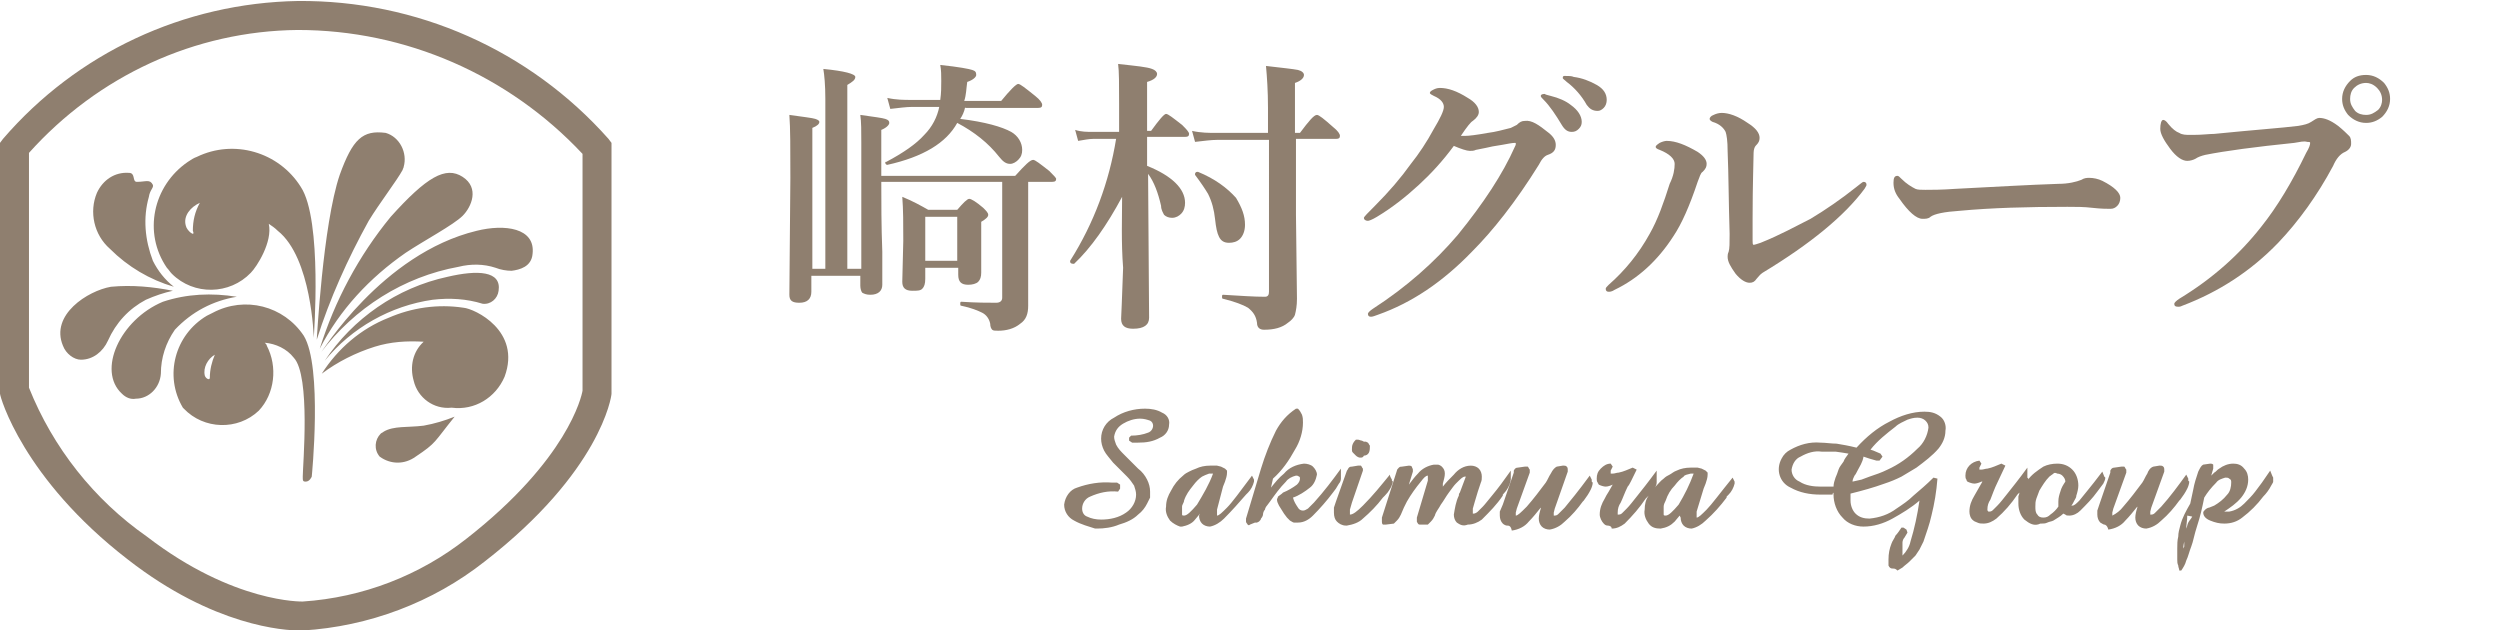<?xml version="1.0" encoding="utf-8"?>
<!-- Generator: Adobe Illustrator 27.2.0, SVG Export Plug-In . SVG Version: 6.00 Build 0)  -->
<svg version="1.1" id="レイヤー_1" xmlns="http://www.w3.org/2000/svg" xmlns:xlink="http://www.w3.org/1999/xlink" x="0px"
	 y="0px" viewBox="0 0 250.2 63.1" style="enable-background:new 0 0 250.2 63.1;" xml:space="preserve">
<style type="text/css">
	.st0{enable-background:new    ;}
	.st1{fill:#8F7F6F;}
</style>
<g id="グループ_11" transform="translate(435 294)">
	<g class="st0">
		<path class="st1" d="M-334.6-275.8h-12.2c0,2,0,4.4,0.1,7c0,1.8,0,2.9,0,3.3c0,0.6-0.4,1-1.2,1c-0.4,0-0.6-0.1-0.8-0.2
			c-0.1-0.1-0.2-0.4-0.2-0.7v-1h-4.9v1.6c0,0.7-0.4,1.1-1.2,1.1c-0.7,0-1-0.2-1-0.8l0.1-11.7c0-2.9,0-5-0.1-6.3
			c1.4,0.2,2.3,0.3,2.6,0.4c0.3,0.1,0.4,0.2,0.4,0.3c0,0.2-0.2,0.4-0.7,0.6v14.1h1.3v-17c0-1.4-0.1-2.4-0.2-3
			c2.1,0.2,3.2,0.5,3.2,0.8c0,0.3-0.3,0.5-0.8,0.8v18.4h1.4v-12.6c0-1.2,0-2.1-0.1-2.8c1.4,0.2,2.2,0.3,2.5,0.4
			c0.3,0.1,0.4,0.2,0.4,0.4c0,0.2-0.3,0.5-0.8,0.7v4.6h13.4c1-1.1,1.5-1.6,1.8-1.6c0.2,0,0.7,0.4,1.6,1.1c0.4,0.4,0.7,0.7,0.7,0.8
			c0,0.2-0.1,0.3-0.4,0.3h-2.4v7.7l0,4.7c0,0.8-0.2,1.4-0.8,1.8c-0.6,0.5-1.4,0.7-2.2,0.7c-0.3,0-0.5,0-0.6-0.1
			c-0.1-0.1-0.2-0.3-0.2-0.6c-0.1-0.5-0.4-0.9-0.8-1.1c-0.4-0.2-1.1-0.5-2.1-0.7c-0.1,0-0.1-0.1-0.1-0.2c0-0.1,0-0.2,0.1-0.2
			c1.5,0.1,2.7,0.1,3.5,0.1c0.4,0,0.6-0.2,0.6-0.5V-275.8z M-338.4-283.3c-0.1,0.5-0.3,0.9-0.5,1.2c2.5,0.3,4.2,0.8,5.1,1.3
			c0.7,0.4,1.1,1.1,1.1,1.8c0,0.4-0.1,0.7-0.4,1c-0.2,0.2-0.5,0.4-0.8,0.4c-0.4,0-0.7-0.2-1.1-0.7c-1.1-1.4-2.5-2.5-4.2-3.4
			c-1.1,2-3.4,3.4-7,4.2c-0.1,0-0.2-0.1-0.2-0.2c0-0.1,0-0.1,0.1-0.1c1.7-0.9,3-1.8,3.8-2.7c0.8-0.8,1.3-1.8,1.5-2.8h-2.7
			c-0.6,0-1.3,0.1-2.2,0.2l-0.3-1.1c0.9,0.2,1.7,0.2,2.4,0.2h2.9c0.1-0.7,0.1-1.3,0.1-1.9c0-0.5,0-1.1-0.1-1.6
			c1.9,0.2,2.9,0.4,3.2,0.5c0.3,0.1,0.4,0.2,0.4,0.5c0,0.2-0.3,0.5-0.9,0.7c-0.1,0.7-0.1,1.3-0.3,1.9h3.7c0.9-1.1,1.5-1.7,1.7-1.7
			c0.2,0,0.7,0.4,1.7,1.2c0.5,0.4,0.7,0.7,0.7,0.9c0,0.2-0.1,0.3-0.4,0.3H-338.4z M-339.2-267.2h-3.2v1.1c0,0.5-0.1,0.8-0.3,1
			c-0.2,0.2-0.5,0.2-1,0.2c-0.7,0-1-0.3-1-0.9l0.1-4.1c0-1.7,0-3.1-0.1-4.4c1,0.4,1.9,0.9,2.6,1.3h2.9c0.6-0.7,1-1.1,1.2-1.1
			c0.2,0,0.7,0.3,1.4,0.9c0.3,0.3,0.5,0.5,0.5,0.7c0,0.2-0.2,0.4-0.7,0.7v0.8l0,4.3c0,0.4-0.1,0.7-0.3,0.9s-0.6,0.3-1,0.3
			c-0.7,0-1-0.3-1-1V-267.2z M-339.2-267.9v-4.4h-3.2v4.4H-339.2z"/>
		<path class="st1" d="M-322.7-274.3c-1.5,2.8-3.1,5.1-4.8,6.7c0,0,0,0-0.1,0c-0.2,0-0.3-0.1-0.3-0.2c0,0,0,0,0-0.1
			c2.4-3.8,3.9-7.9,4.6-12.2h-2.3c-0.4,0-0.9,0.1-1.5,0.2l-0.3-1.1c0.6,0.2,1.2,0.2,1.8,0.2h2.6v-2.8c0-1.9,0-3.3-0.1-4
			c1.8,0.2,2.9,0.3,3.4,0.5c0.3,0.1,0.5,0.3,0.5,0.5c0,0.3-0.3,0.6-1,0.8v4.9h0.4c0.8-1.1,1.3-1.7,1.5-1.7c0.2,0,0.7,0.4,1.6,1.1
			c0.4,0.4,0.7,0.7,0.7,0.9c0,0.2-0.1,0.3-0.4,0.3h-3.8v2.9c2.5,1,3.8,2.3,3.8,3.7c0,0.4-0.1,0.8-0.4,1.1c-0.2,0.2-0.5,0.4-0.9,0.4
			c-0.3,0-0.6-0.1-0.8-0.3c-0.1-0.2-0.3-0.5-0.3-0.9c-0.3-1.3-0.7-2.4-1.3-3.2l0.1,14.4c0,0.7-0.5,1.1-1.6,1.1c-0.8,0-1.2-0.3-1.2-1
			c0-0.2,0.1-1.9,0.2-5.1C-322.8-269.8-322.7-272.2-322.7-274.3z M-305.3-280v7.5l0.1,8.4c0,0.7-0.1,1.2-0.2,1.6
			c-0.1,0.3-0.4,0.6-0.7,0.8c-0.6,0.5-1.4,0.7-2.4,0.7c-0.4,0-0.7-0.2-0.7-0.7c-0.1-0.7-0.4-1.1-0.9-1.5c-0.5-0.3-1.3-0.6-2.5-0.9
			c-0.1,0-0.1-0.1-0.1-0.2c0-0.1,0-0.2,0.1-0.2c1.7,0.1,3.1,0.2,4.2,0.2c0.3,0,0.4-0.2,0.4-0.5V-280h-5.2c-0.6,0-1.3,0.1-2.2,0.2
			l-0.3-1.1c0.9,0.2,1.7,0.2,2.4,0.2h5.2v-2.5c0-1.7-0.1-3.1-0.2-4.2c1.7,0.2,2.7,0.3,3.2,0.4c0.4,0.1,0.6,0.3,0.6,0.5
			c0,0.3-0.3,0.6-0.9,0.8v5h0.5c0.9-1.2,1.4-1.8,1.7-1.8c0.2,0,0.7,0.4,1.6,1.2c0.5,0.4,0.7,0.7,0.7,0.9s-0.1,0.3-0.4,0.3H-305.3z
			 M-310.4-271.5c0,0.6-0.2,1.1-0.5,1.4c-0.3,0.3-0.7,0.4-1.1,0.4c-0.5,0-0.8-0.2-1-0.6c-0.2-0.4-0.3-0.9-0.4-1.8
			c-0.1-0.9-0.3-1.7-0.7-2.5c-0.3-0.5-0.7-1.1-1.3-1.9c0,0,0,0,0-0.1c0-0.1,0.1-0.2,0.2-0.2c0,0,0.1,0,0.1,0
			c1.7,0.7,2.9,1.6,3.8,2.6C-310.7-273.2-310.4-272.4-310.4-271.5z"/>
		<path class="st1" d="M-280-280.7c0.5,0.4,0.7,0.8,0.7,1.2c0,0.5-0.2,0.8-0.8,1c-0.3,0.1-0.6,0.4-0.9,1c-2.3,3.7-4.6,6.6-6.7,8.7
			c-2.9,3-6,5.1-9.4,6.3c-0.3,0.1-0.5,0.2-0.7,0.2c-0.2,0-0.3-0.1-0.3-0.3c0-0.1,0.2-0.3,0.5-0.5c3.4-2.2,6.2-4.7,8.5-7.4
			c2.6-3.2,4.5-6.1,5.7-8.8c0.1-0.2,0.1-0.2,0.1-0.3c0-0.1,0-0.1-0.1-0.1c-0.3,0-0.7,0.1-1.3,0.2c-0.7,0.1-1.2,0.2-1.6,0.3
			c-0.1,0-0.4,0.1-1,0.2c-0.2,0.1-0.4,0.1-0.6,0.1c-0.3,0-0.9-0.2-1.6-0.5c-1.1,1.5-2.3,2.8-3.5,3.9c-1.3,1.2-2.7,2.3-4.2,3.2
			c-0.5,0.3-0.8,0.4-0.9,0.4c-0.2,0-0.4-0.1-0.4-0.3c0-0.1,0.4-0.5,1.1-1.2c1.4-1.4,2.6-2.8,3.6-4.2c0.8-1,1.6-2.2,2.3-3.5
			c0.6-1,1-1.8,1-2.2c0-0.4-0.3-0.8-1-1.1c-0.2-0.1-0.4-0.2-0.4-0.3s0.1-0.2,0.3-0.3s0.4-0.2,0.7-0.2c0.8,0,1.7,0.3,2.8,1
			c0.7,0.4,1.1,0.9,1.1,1.4c0,0.3-0.2,0.6-0.6,0.9c-0.2,0.1-0.6,0.6-1.2,1.5c0.1,0,0.2,0,0.4,0c0.4,0,1.2-0.1,2.3-0.3
			c0.8-0.1,1.5-0.3,2.3-0.5c0.2-0.1,0.4-0.2,0.6-0.3c0.3-0.3,0.5-0.4,0.8-0.4C-281.7-282-281-281.5-280-280.7z M-279.8-284.4
			c0.8,0.2,1.5,0.5,2,0.9c0.7,0.5,1.1,1.1,1.1,1.7c0,0.3-0.1,0.5-0.3,0.7c-0.2,0.2-0.4,0.3-0.7,0.3c-0.4,0-0.7-0.2-1-0.7
			c-0.6-1-1.2-1.9-1.8-2.5c-0.2-0.2-0.3-0.3-0.3-0.4c0-0.1,0.1-0.2,0.4-0.2C-280.3-284.5-280.1-284.5-279.8-284.4z M-277.5-286.3
			c0.8,0.1,1.6,0.4,2.3,0.8c0.7,0.4,1,0.9,1,1.5c0,0.3-0.1,0.6-0.3,0.8c-0.2,0.2-0.4,0.3-0.6,0.3c-0.5,0-0.8-0.2-1.1-0.6
			c-0.5-0.9-1.2-1.7-2-2.3c-0.2-0.2-0.4-0.3-0.4-0.4c0-0.2,0.1-0.2,0.2-0.2C-278-286.4-277.7-286.4-277.5-286.3z"/>
		<path class="st1" d="M-267.4-277.6c0-0.5-0.5-1-1.5-1.4c-0.3-0.1-0.4-0.2-0.4-0.3c0-0.1,0.1-0.2,0.4-0.4c0.2-0.1,0.5-0.2,0.7-0.2
			c0.9,0,1.9,0.4,3.1,1.1c0.6,0.4,0.9,0.8,0.9,1.2c0,0.3-0.1,0.5-0.4,0.8c-0.2,0.1-0.3,0.5-0.5,1c-0.8,2.4-1.6,4.2-2.4,5.4
			c-1.6,2.5-3.6,4.3-5.9,5.4c-0.3,0.2-0.5,0.2-0.6,0.2c-0.2,0-0.3-0.1-0.3-0.3c0-0.1,0.1-0.2,0.3-0.4c1.6-1.4,3-3.1,4.1-5.1
			c0.8-1.4,1.4-3.1,2-5C-267.5-276.4-267.4-277.1-267.4-277.6z M-262.1-278.9c0-1-0.1-1.6-0.2-1.9c-0.2-0.4-0.6-0.8-1.3-1
			c-0.2-0.1-0.3-0.2-0.3-0.3c0-0.1,0.1-0.3,0.4-0.4c0.2-0.1,0.5-0.2,0.8-0.2c0.7,0,1.6,0.3,2.6,1c0.8,0.5,1.2,1,1.2,1.5
			c0,0.3-0.1,0.5-0.4,0.8c-0.1,0.1-0.2,0.4-0.2,0.7c0,0.8-0.1,3-0.1,6.6v2.2c0,0.2,0,0.4,0.1,0.4c0.1,0,0.4-0.1,0.7-0.2
			c2-0.8,3.6-1.7,5-2.4c1.5-0.9,3.1-2,4.6-3.2c0.4-0.3,0.6-0.5,0.7-0.5c0.2,0,0.3,0.1,0.3,0.3c0,0.1-0.1,0.2-0.2,0.4
			c-2,2.7-5.4,5.5-10.2,8.4c-0.3,0.2-0.4,0.4-0.6,0.6c-0.2,0.3-0.4,0.4-0.7,0.4c-0.4,0-0.9-0.3-1.4-0.9c-0.5-0.7-0.8-1.2-0.8-1.7
			c0-0.1,0-0.3,0.1-0.5c0.1-0.3,0.1-0.9,0.1-1.8C-262-273.8-262-276.5-262.1-278.9z"/>
		<path class="st1" d="M-222.8-274.2c0,0.3-0.1,0.6-0.3,0.8c-0.2,0.2-0.4,0.3-0.7,0.3c-0.3,0-0.9,0-1.8-0.1
			c-0.8-0.1-1.6-0.1-2.5-0.1c-4,0-7.6,0.1-10.8,0.4c-1.5,0.1-2.5,0.3-2.9,0.6c-0.2,0.2-0.5,0.2-0.8,0.2c-0.6,0-1.4-0.7-2.3-2
			c-0.4-0.5-0.6-1-0.6-1.6c0-0.5,0.1-0.7,0.4-0.7c0.1,0,0.2,0.1,0.4,0.3c0.5,0.5,1,0.8,1.4,1c0.2,0.1,0.6,0.1,1,0.1
			c0.6,0,1.6,0,3-0.1c3.9-0.2,7.3-0.4,10.3-0.5c1,0,1.8-0.2,2.3-0.4c0.3-0.2,0.6-0.2,0.8-0.2c0.4,0,0.9,0.1,1.3,0.3
			C-223.4-275.3-222.8-274.7-222.8-274.2z"/>
		<path class="st1" d="M-205.4-279.7c-3.9,0.4-6.9,0.8-8.9,1.2c-0.4,0.1-0.7,0.2-1,0.4c-0.2,0.1-0.5,0.2-0.8,0.2
			c-0.5,0-1.1-0.4-1.7-1.2c-0.6-0.8-1-1.5-1-2s0.1-0.9,0.3-0.9c0.1,0,0.3,0.1,0.5,0.4c0.4,0.5,0.8,0.8,1.1,0.9
			c0.3,0.2,0.7,0.2,1.1,0.2c0.1,0,0.2,0,0.3,0c0.9,0,1.6-0.1,2.1-0.1c4-0.4,6.8-0.6,8.4-0.8c0.6-0.1,1-0.2,1.3-0.4
			c0.3-0.2,0.6-0.4,0.8-0.4c0.5,0,1.1,0.2,1.9,0.8c0.5,0.4,0.9,0.8,1.1,1c0.2,0.2,0.2,0.5,0.2,0.8c0,0.3-0.2,0.6-0.6,0.8
			c-0.5,0.2-0.9,0.7-1.2,1.4c-1.6,3-3.5,5.6-5.5,7.7c-2.7,2.8-5.9,4.9-9.6,6.3c-0.2,0.1-0.3,0.1-0.4,0.1c-0.3,0-0.4-0.1-0.4-0.3
			c0-0.1,0.2-0.3,0.5-0.5c3.3-2,6-4.4,8.2-7.2c1.6-2,3.1-4.5,4.5-7.4c0.3-0.5,0.4-0.8,0.4-1c0-0.1-0.1-0.1-0.3-0.1
			C-204.4-279.9-204.8-279.8-205.4-279.7z M-198.2-286.5c0.7,0,1.3,0.3,1.8,0.8c0.4,0.5,0.6,1,0.6,1.6c0,0.7-0.3,1.3-0.8,1.8
			c-0.5,0.4-1,0.6-1.6,0.6c-0.7,0-1.3-0.3-1.8-0.8c-0.4-0.5-0.6-1-0.6-1.6c0-0.7,0.3-1.3,0.8-1.8
			C-199.4-286.3-198.9-286.5-198.2-286.5z M-198.2-285.7c-0.5,0-0.9,0.2-1.2,0.5c-0.3,0.3-0.4,0.7-0.4,1.1c0,0.5,0.2,0.8,0.5,1.2
			c0.3,0.3,0.7,0.4,1.1,0.4c0.5,0,0.8-0.2,1.2-0.5c0.3-0.3,0.4-0.7,0.4-1c0-0.5-0.2-0.9-0.5-1.2
			C-197.5-285.6-197.9-285.7-198.2-285.7z"/>
	</g>
	<path id="合体_4" class="st1" d="M-422.2-238c-10.5-8.1-12.8-16.3-12.8-16.6v-25.1l0.3-0.4c7.4-8.6,18.1-13.6,29.5-13.8
		c11.9-0.1,23.2,4.9,31.1,13.8l0.3,0.4v25.1c0,0.3-1.1,7.8-12.7,16.8c-5.2,4.1-11.6,6.5-18.2,6.9c0,0-0.1,0-0.3,0
		C-406.5-230.9-413.6-231.3-422.2-238z M-432.1-278.7v23.5c2.4,6,6.5,11.2,11.8,14.9c8.7,6.7,15.6,6.5,15.6,6.5
		c6-0.4,11.7-2.6,16.4-6.3c10.1-7.9,11.5-14.2,11.6-14.8v-23.7c-7.4-7.9-17.7-12.4-28.5-12.4C-415.5-290.9-425.2-286.4-432.1-278.7z
		 M-404.4-245.8c-0.3,0-0.3-0.1-0.3-0.5c0-1.1,0.8-10.1-0.9-11.9c-0.7-0.9-1.8-1.4-2.9-1.5c0.1,0.1,0.2,0.2,0.2,0.3
		c1.1,2.1,0.8,4.8-0.8,6.5c-2.1,2-5.5,1.9-7.5-0.2c0,0-0.1-0.1-0.1-0.1c-1.9-3.2-0.8-7.3,2.4-9.2c0.2-0.1,0.4-0.2,0.6-0.3
		c3.2-1.7,7.1-0.7,9.1,2.3c1.9,3.1,0.8,14.1,0.8,14.1S-404-245.8-404.4-245.8L-404.4-245.8z M-414.5-256.4c0.1,0.3,0.5,0.5,0.5,0.2
		c0-0.8,0.2-1.6,0.5-2.3C-414.2-258.1-414.7-257.2-414.5-256.4z M-397-248.3c-0.6-0.7-0.5-1.7,0.1-2.3c0.1-0.1,0.2-0.1,0.3-0.2
		c1-0.6,2.4-0.4,4-0.6c1.1-0.2,2.1-0.5,3.1-0.9c-2.1,2.6-1.8,2.6-3.9,4C-394.5-247.5-395.9-247.5-397-248.3L-397-248.3z
		 M-389.8-253.2c-1.8,0.2-3.4-1-3.8-2.7c-0.4-1.4-0.1-2.9,1-3.9c-1.7-0.1-3.3,0-4.9,0.5c-1.9,0.6-3.7,1.5-5.3,2.7
		c1.6-2.5,3.9-4.5,6.7-5.6c2.3-1,4.9-1.4,7.5-1c1.1,0.1,5.8,2.3,4.1,6.9C-385.4-254.2-387.5-252.9-389.8-253.2L-389.8-253.2z
		 M-422.8-254.6c-2.5-2.3-0.2-7.4,4.1-9.2c2.4-0.8,4.9-0.9,7.4-0.5c-2.4,0.4-4.5,1.5-6.2,3.3c-0.9,1.3-1.4,2.8-1.4,4.4
		c-0.1,1.4-1.2,2.5-2.5,2.5C-421.9-254-422.4-254.2-422.8-254.6z M-390.2-266.3c3-0.7,5.4-0.6,5.1,1.4c-0.1,0.8-0.8,1.4-1.6,1.3
		c-1.6-0.5-3.3-0.6-5-0.4c-4.2,0.6-8.1,2.8-10.8,6.1C-399.7-262.1-395.3-265.2-390.2-266.3z M-428.7-259.4c-1.3-3.1,2.5-5.5,4.8-5.9
		c2.1-0.2,4.2,0,6.2,0.4c-0.9,0.2-1.8,0.5-2.7,0.9c-1.7,0.9-3,2.3-3.8,4.1c-0.5,1.1-1.5,1.9-2.7,1.9
		C-427.6-258-428.4-258.6-428.7-259.4z M-387.3-270.9c2.8-0.7,5.9-0.3,5.6,2.3c-0.1,1.3-1.3,1.6-2.1,1.7c-0.5,0-1.1-0.1-1.6-0.3
		c-1.2-0.4-2.5-0.4-3.7-0.1c-5.5,1-10.4,4.1-13.8,8.6C-402.8-258.7-396.8-268.6-387.3-270.9z M-395.9-272.3c3.6-4,5.5-5.1,7.2-4
		s0.9,3,0,3.9s-3.9,2.5-5.7,3.7c-3.6,2.5-6.6,5.7-8.6,9.6C-401.5-263.9-399.1-268.4-395.9-272.3L-395.9-272.3z M-401-276.5
		c1.3-3.6,2.3-4.5,4.6-4.2c1.4,0.4,2.2,2,1.8,3.4c0,0.1-0.1,0.2-0.1,0.3c-0.6,1.1-2.3,3.3-3.4,5.1c-2.1,3.8-3.9,7.8-5.2,11.9
		C-403.3-259.8-402.7-271.5-401-276.5z M-407.2-270.9c-0.3-0.3-0.6-0.5-0.9-0.7c0.4,1.8-1.2,4.3-1.8,4.9c-2.1,2.2-5.7,2.3-7.9,0.1
		c-0.2-0.2-0.3-0.4-0.5-0.6c-2.4-3.5-1.4-8.2,2.1-10.6c0.3-0.2,0.6-0.4,0.9-0.5c3.7-1.8,8.2-0.5,10.4,3c2.2,3.3,1.3,15.1,1.3,15.1
		S-403.8-268.2-407.2-270.9L-407.2-270.9z M-416.4-271.4c0.1,0.5,1,1.2,0.7,0.5c0-1,0.2-1.9,0.7-2.8
		C-415.9-273.3-416.7-272.4-416.4-271.4z M-424-269.1c-1.6-1.4-2.1-3.7-1.3-5.6c0.6-1.3,1.8-2.1,3.2-2c0.7,0,0.3,0.9,0.8,0.9
		c0.9,0,1.3-0.3,1.6,0.3c0.1,0.3-0.3,0.5-0.4,1.2c-0.6,2.1-0.4,4.3,0.4,6.4c0.5,1,1.2,1.9,2.1,2.6C-420-266-422.2-267.3-424-269.1z"
		/>
	<path id="合体_3" class="st1" d="M-216.9-236.9c0-0.2-0.1-0.3-0.1-0.5c-0.1-0.2-0.1-0.4-0.1-0.6v-1.1c0-0.4,0-0.8,0.1-1.2
		c0-0.4,0.1-0.7,0.2-1.1c0.2-0.8,0.6-1.5,1-2.2l0.3-1.4c0.1-0.6,0.3-1.2,0.5-1.8c0.2-0.4,0.3-0.6,0.5-0.7l0.7-0.1
		c0.1,0,0.2,0,0.3,0.1c0,0.1,0,0.2,0,0.3v0.1l-0.2,0.7l0.3-0.3c0.2-0.1,0.3-0.3,0.5-0.4c0.4-0.3,0.9-0.5,1.4-0.5
		c0.4,0,0.8,0.1,1.1,0.5c0.3,0.3,0.4,0.7,0.4,1.1c0,0.7-0.3,1.3-0.7,1.8c-0.5,0.6-1.1,1-1.7,1.4h0.1c0.1,0,0.3,0,0.4,0
		c0.6-0.1,1.1-0.4,1.5-0.8c0.4-0.4,0.8-0.8,1.1-1.2c0.4-0.5,0.9-1.2,1.5-2.1l0.2,0.5l0.1,0.2c0,0.1,0,0.3,0,0.4
		c0,0.1-0.1,0.2-0.2,0.4c-0.2,0.4-0.5,0.8-0.8,1.1c-0.6,0.8-1.3,1.5-2.1,2.1c-0.5,0.4-1.1,0.6-1.8,0.6c-0.5,0-0.9-0.1-1.4-0.3
		c-0.5-0.2-0.7-0.5-0.7-0.8c0-0.1,0.1-0.2,0.2-0.3c0.1-0.1,0.3-0.2,0.4-0.2l0.5-0.2c0.5-0.3,0.9-0.6,1.3-1.1
		c0.3-0.3,0.4-0.8,0.4-1.2c0-0.2,0-0.3-0.2-0.4c-0.1-0.1-0.2-0.1-0.4-0.1c-0.3,0.1-0.7,0.2-0.9,0.5c-0.5,0.5-0.9,1-1.2,1.5
		c-0.2,1-0.4,1.9-0.7,2.8s-0.4,1.6-0.6,2.1c-0.2,0.5-0.3,1-0.5,1.4c-0.1,0.4-0.3,0.7-0.5,1L-216.9-236.9z M-216.5-239.1l0.1-0.2v0
		c0-0.2,0-0.4,0-0.5C-216.5-239.4-216.5-239.1-216.5-239.1L-216.5-239.1z M-216.2-241.1c0.1-0.2,0.1-0.4,0.2-0.6
		c0.1-0.2,0.3-0.4,0.4-0.6l-0.5-0.1C-216.1-241.9-216.2-241.5-216.2-241.1z M-245.6-237.1c-0.2,0-0.3-0.1-0.4-0.3c0-0.1,0-0.2,0-0.3
		v-0.3c0-0.6,0.1-1.1,0.3-1.6c0.1-0.3,0.3-0.5,0.4-0.8c0.2-0.2,0.4-0.5,0.6-0.8h0.2l0.3,0.2l0.1,0.3c-0.1,0.2-0.2,0.3-0.3,0.5
		c-0.1,0.1-0.2,0.3-0.2,0.5v0.4c0,0.1,0,0.2,0,0.4v0.5c0.4-0.4,0.7-0.9,0.8-1.4c0.4-1.3,0.7-2.7,0.9-4.1c-0.8,0.7-1.8,1.3-2.7,1.8
		c-0.9,0.5-1.9,0.8-2.9,0.8c-0.8,0-1.6-0.3-2.1-0.9c-0.6-0.6-0.9-1.5-0.9-2.3v-0.2c-0.1,0.1-0.1,0.1-0.1,0.2h-1.2
		c-1.1,0-2.1-0.2-3-0.7c-1.1-0.5-1.5-1.8-0.9-2.9c0.2-0.4,0.5-0.7,0.9-0.9c0.9-0.5,1.9-0.8,3-0.7c0.5,0,1.1,0.1,1.6,0.1
		c0.6,0.1,1.2,0.2,2,0.4c1-1.1,2.1-2,3.3-2.6c1.1-0.6,2.3-1,3.5-1c0.6,0,1.1,0.1,1.6,0.5c0.4,0.3,0.6,0.9,0.5,1.4
		c0,0.7-0.3,1.3-0.7,1.8c-0.6,0.7-1.4,1.3-2.2,1.9c-0.5,0.3-1,0.6-1.5,0.9c-0.6,0.3-1.1,0.5-1.7,0.7c-1.1,0.4-2.2,0.7-3.4,1v0.7
		c0,0.5,0.2,1,0.5,1.3c0.4,0.4,0.9,0.5,1.4,0.5c1-0.1,1.9-0.4,2.7-1c0.6-0.4,1.2-0.8,1.7-1.3c0.7-0.6,1.3-1.1,2-1.8l0.4,0.1
		c-0.1,1.3-0.3,2.5-0.6,3.7c-0.2,0.9-0.5,1.7-0.8,2.6l-0.4,0.8l-0.4,0.6c-0.2,0.2-0.4,0.4-0.6,0.6c-0.2,0.2-0.5,0.4-0.7,0.6
		l-0.5,0.3C-245.3-237.1-245.4-237.1-245.6-237.1L-245.6-237.1z M-254.8-248.3c-0.5,0.2-0.8,0.7-0.9,1.3c0,0.5,0.3,1,0.8,1.2
		c0.6,0.4,1.4,0.5,2.1,0.5h1.3c0-0.3,0.1-0.6,0.2-0.9c0.1-0.2,0.2-0.5,0.3-0.8c0.1-0.3,0.3-0.5,0.5-0.8c0.1-0.3,0.3-0.5,0.5-0.8
		l-0.6-0.1l-0.7-0.1h-1.2h-0.2C-253.4-248.9-254.1-248.7-254.8-248.3z M-249.1-246.9c-0.1,0.2-0.2,0.4-0.3,0.5
		c-0.1,0.2-0.2,0.4-0.2,0.6l0.9-0.2l0.8-0.3c0.6-0.2,1.2-0.4,1.8-0.7c1.1-0.5,2.1-1.2,3-2.1c0.6-0.5,1-1.3,1.1-2.1
		c0-0.3-0.1-0.5-0.3-0.7c-0.2-0.2-0.5-0.3-0.8-0.3c-0.4,0-0.7,0.1-1,0.2c-0.4,0.2-0.9,0.4-1.2,0.7c-0.9,0.7-1.8,1.4-2.5,2.3l0.3,0.1
		l0.7,0.3l0.2,0.3l-0.3,0.4h-0.3l-0.7-0.2l-0.6-0.2C-248.6-247.7-248.9-247.3-249.1-246.9L-249.1-246.9z M-327.5-241.9
		c-0.6-0.3-1-0.9-1-1.6c0.1-0.8,0.6-1.5,1.3-1.7c1.1-0.4,2.3-0.6,3.5-0.5h0.5l0.3,0.2v0.4l-0.2,0.3c-1-0.1-1.9,0.1-2.8,0.5
		c-0.5,0.2-0.8,0.7-0.8,1.2c0,0.4,0.2,0.7,0.5,0.8c0.4,0.2,0.9,0.3,1.4,0.3c0.9,0,1.8-0.2,2.5-0.7c0.6-0.4,1-1.1,1-1.8
		c0-0.3-0.1-0.6-0.2-0.9c-0.2-0.3-0.4-0.6-0.7-0.9l-1.4-1.4c-0.3-0.4-0.7-0.8-0.9-1.2c-0.2-0.4-0.3-0.8-0.3-1.2
		c0-0.9,0.5-1.7,1.3-2.1c0.9-0.6,2-0.9,3.1-0.9c0.6,0,1.2,0.1,1.7,0.4c0.5,0.2,0.8,0.7,0.7,1.2c0,0.6-0.4,1.1-0.9,1.3
		c-0.7,0.4-1.4,0.5-2.2,0.5h-0.6l-0.3-0.2v-0.3l0.2-0.2c0.6,0,1.2-0.1,1.7-0.3c0.3-0.1,0.5-0.4,0.5-0.7c0-0.2-0.1-0.4-0.3-0.5
		c-0.3-0.1-0.6-0.2-1-0.2c-0.6,0-1.2,0.2-1.7,0.5c-0.5,0.3-0.8,0.7-0.9,1.3c0,0.3,0.1,0.5,0.2,0.8c0.2,0.4,0.5,0.7,0.8,1l1.4,1.4
		c0.4,0.3,0.7,0.7,0.9,1.1c0.2,0.4,0.3,0.8,0.3,1.2c0,0.2,0,0.4,0,0.6c-0.1,0.2-0.2,0.4-0.3,0.6c-0.2,0.4-0.5,0.8-0.9,1.1
		c-0.5,0.5-1.2,0.8-1.9,1c-0.7,0.3-1.5,0.4-2.2,0.4c-0.1,0-0.2,0-0.2,0C-326-241.3-326.8-241.5-327.5-241.9z M-289.2-241.7
		c-0.2-0.2-0.3-0.5-0.3-0.8c0.1-0.6,0.2-1.3,0.5-1.9c0-0.1,0-0.2,0.1-0.3l0.3-0.8c0.1-0.3,0.2-0.5,0.3-0.8h-0.1
		c-0.2,0-0.4,0.2-0.9,0.7c-0.2,0.2-0.4,0.5-0.7,0.9s-0.5,0.8-0.8,1.2c-0.2,0.4-0.5,0.7-0.6,1.1c-0.1,0.2-0.2,0.4-0.4,0.6
		c-0.1,0.1-0.2,0.2-0.3,0.3l-0.6,0h-0.2c-0.1,0-0.1,0-0.2-0.1c0-0.1-0.1-0.1-0.1-0.2v-0.4l1.1-3.7c0-0.1,0-0.2,0-0.2
		c0-0.1,0-0.2,0-0.3c-0.2,0-0.4,0.2-0.7,0.6c-0.5,0.6-1,1.3-1.4,2c-0.1,0.2-0.2,0.4-0.3,0.6c-0.1,0.2-0.2,0.5-0.3,0.7
		c-0.1,0.2-0.2,0.4-0.4,0.6c-0.1,0.1-0.2,0.2-0.3,0.3l-0.8,0.1c-0.1,0-0.2,0-0.3,0c-0.1-0.1-0.1-0.2-0.1-0.3v-0.2c0-0.1,0-0.1,0-0.2
		l1.5-4.7c0-0.1,0.1-0.2,0.2-0.3c0.1-0.1,0.2-0.1,0.3-0.1l0.7-0.1c0.1,0,0.2,0,0.3,0.1c0,0.1,0.1,0.2,0.1,0.3c0,0.1,0,0.2,0,0.2
		l-0.4,1.3c0.3-0.4,0.6-0.8,0.9-1.1c0.4-0.5,1-0.8,1.6-0.9c0.1,0,0.3,0,0.4,0c0.1,0,0.3,0.1,0.4,0.2c0.2,0.2,0.3,0.4,0.3,0.7
		c0,0.3-0.1,0.6-0.2,1v0.3c0.3-0.4,0.7-0.8,1.1-1.2c0.4-0.5,1-0.9,1.7-0.9c0.3,0,0.6,0.1,0.8,0.3c0.2,0.2,0.3,0.5,0.3,0.8
		c0,0.2,0,0.4-0.1,0.6c-0.1,0.3-0.2,0.6-0.3,0.9l-0.3,1l-0.2,0.7c0,0.1,0,0.1,0,0.2v0.3h0.1c0.1,0,0.3-0.1,0.4-0.2l0.5-0.5
		c0.2-0.2,0.5-0.6,1-1.2s1.1-1.4,1.8-2.4v0.9c-0.1,0.6-0.4,1.1-0.8,1.5v0.1c-0.6,0.9-1.3,1.6-2.1,2.4c-0.4,0.3-0.9,0.5-1.4,0.5h0
		C-288.6-241.3-288.9-241.5-289.2-241.7L-289.2-241.7z M-274.1-241.4c-0.2,0-0.3-0.1-0.4-0.2c-0.2-0.2-0.4-0.6-0.4-0.9
		c0-0.6,0.2-1.1,0.5-1.6c0.1-0.2,0.2-0.4,0.4-0.7c0.1-0.2,0.3-0.5,0.4-0.7c-0.2,0.1-0.5,0.2-0.7,0.2c-0.2,0-0.5-0.1-0.7-0.2
		c0-0.1-0.1-0.1-0.1-0.2c-0.1-0.1-0.1-0.3-0.1-0.4c0-0.4,0.1-0.7,0.4-1c0.3-0.3,0.6-0.5,1-0.5l0.2,0.3l-0.2,0.4v0.3
		c0.1,0,0.1,0,0.2,0c0.2,0,0.4-0.1,0.6-0.1c0.5-0.1,0.9-0.3,1.4-0.5l0.4,0.2c-0.5,1-0.7,1.5-0.9,1.7c-0.3,0.6-0.5,1.2-0.7,1.6
		c-0.2,0.3-0.3,0.6-0.3,1c0,0.1,0,0.1,0,0.2h0.1c0.2,0,0.3-0.1,0.4-0.2l0.4-0.4c0.3-0.3,0.6-0.7,1-1.2c0.4-0.5,1.2-1.5,2-2.6v1
		l0,0.2c0,0.2-0.1,0.4-0.2,0.5c0.3-0.3,0.6-0.7,0.9-0.9c0.2-0.2,0.4-0.3,0.6-0.4c0.2-0.1,0.4-0.3,0.7-0.4c0.4-0.2,0.9-0.3,1.4-0.3
		h0.3c0.1,0,0.3,0,0.4,0l0.4,0.1l0.4,0.2l0.2,0.2v0.2c0,0.3-0.1,0.6-0.2,0.9l-0.2,0.5l-0.7,2.3v0.6c0.2,0,0.5-0.3,1-0.8
		c0.5-0.5,1.3-1.6,2.6-3.2l0.2,0.4c0,0,0,0.1,0,0.1v0.1c-0.1,0.4-0.3,0.8-0.6,1.1l-0.2,0.2v0.1c-0.6,0.8-1.3,1.6-2.1,2.3
		c-0.4,0.4-0.9,0.7-1.4,0.8c-0.3,0-0.6-0.1-0.8-0.3c-0.2-0.2-0.3-0.5-0.3-0.8l-0.1-0.2l-0.5,0.6c-0.4,0.4-0.8,0.6-1.4,0.7
		c-0.5,0-0.9-0.1-1.2-0.5c-0.3-0.4-0.5-0.9-0.4-1.4c0-0.5,0.1-1,0.4-1.4c0,0-0.1,0.1-0.1,0.1l-0.2,0.2c-0.6,0.9-1.3,1.7-2.1,2.5
		c-0.4,0.3-0.8,0.5-1.3,0.5C-273.7-241.3-273.9-241.4-274.1-241.4L-274.1-241.4z M-266.5-246.3c-0.3,0.2-0.6,0.5-0.9,0.9
		c-0.4,0.4-0.7,0.9-0.9,1.5c-0.1,0.2-0.2,0.4-0.2,0.6c0,0.2,0,0.4,0,0.5c0,0.1,0,0.2,0,0.3c0,0.1,0.1,0.1,0.2,0.1
		c0.3,0,0.7-0.4,1.3-1.1c0.6-1,1.1-2,1.5-3.1v0h-0.3C-266.1-246.5-266.4-246.5-266.5-246.3L-266.5-246.3z M-232.4-242
		c-0.4-0.4-0.6-1-0.6-1.6c0-0.2,0-0.5,0-0.7c0-0.1,0.1-0.2,0.1-0.4l0,0l-0.2,0.2c-0.6,0.9-1.3,1.7-2.1,2.4c-0.4,0.3-0.8,0.5-1.3,0.5
		c-0.2,0-0.4,0-0.6-0.1c-0.2-0.1-0.3-0.1-0.4-0.2c-0.3-0.2-0.4-0.6-0.4-0.9c0-0.6,0.2-1.1,0.5-1.6l0.4-0.7c0.1-0.2,0.3-0.5,0.4-0.7
		h-0.1c-0.2,0.1-0.5,0.2-0.7,0.2c-0.2,0-0.5-0.1-0.7-0.2c0,0-0.1-0.1-0.1-0.2c-0.1-0.1-0.1-0.3-0.1-0.4c0-0.8,0.6-1.4,1.4-1.5
		l0.2,0.3l-0.2,0.4v0.2c0.1,0,0.1,0,0.2,0c0.2,0,0.4-0.1,0.6-0.1c0.5-0.1,0.9-0.3,1.4-0.5l0.4,0.2l-0.8,1.7
		c-0.3,0.6-0.5,1.2-0.7,1.7c-0.2,0.3-0.3,0.6-0.3,1c0,0.1,0,0.1,0.1,0.2h0.1c0.2,0,0.3-0.1,0.4-0.2l0.4-0.4c0.3-0.3,0.6-0.7,1-1.2
		c0.4-0.5,1.2-1.5,2-2.6v1l0.1,0.1c0,0.1,0,0.1-0.1,0.2c0.4-0.6,1-1,1.6-1.4c0.4-0.2,0.9-0.3,1.4-0.3c0.6,0,1.1,0.2,1.5,0.6
		c0.4,0.4,0.6,1,0.6,1.6c0,0.3-0.1,0.7-0.2,1c0,0.2-0.1,0.3-0.2,0.5c-0.1,0.2-0.2,0.4-0.3,0.5h0.1c0.2,0,0.4-0.2,0.7-0.5
		c0.3-0.4,1.1-1.3,2.3-2.9l0.2,0.5l0.1,0.1c0,0.2-0.1,0.4-0.2,0.6l-0.6,0.8c-0.5,0.7-1.1,1.3-1.7,1.9c-0.3,0.3-0.7,0.5-1.1,0.5
		c-0.2,0-0.3,0-0.4-0.1l-0.2-0.1c-0.3,0.3-0.7,0.5-1,0.7c-0.2,0.1-0.4,0.1-0.6,0.2c-0.2,0.1-0.4,0.1-0.6,0.1h-0.1
		C-231.4-241.3-231.9-241.6-232.4-242z M-229.5-246.6c-0.1,0.1-0.3,0.2-0.4,0.3c-0.4,0.4-0.7,0.9-1,1.4c-0.1,0.3-0.2,0.5-0.3,0.8
		c-0.1,0.3-0.1,0.5-0.1,0.8c0,0.3,0,0.6,0.2,0.8c0.1,0.2,0.3,0.3,0.6,0.3c0.3,0,0.5-0.1,0.7-0.3c0.3-0.2,0.6-0.5,0.8-0.8v-0.5
		c0-0.4,0.1-0.7,0.2-1c0.1-0.4,0.3-0.7,0.5-1c0-0.2-0.1-0.4-0.3-0.6c-0.1-0.1-0.3-0.2-0.5-0.2C-229.3-246.7-229.4-246.7-229.5-246.6
		L-229.5-246.6z M-284.2-241.4c-0.1,0-0.3-0.1-0.4-0.2c-0.2-0.2-0.3-0.5-0.3-0.8v-0.4l0.3-0.7l1.1-3.2v-0.2c0.1-0.2,0.2-0.3,0.4-0.3
		l0.7-0.1h0.3c0.1,0.1,0.1,0.2,0.2,0.3v0.2c0,0,0,0.1,0,0.1l-1.3,3.6l-0.1,0.4v0.3c0.2,0,0.5-0.3,1.1-0.9c0.7-0.8,1.3-1.6,1.9-2.4
		c0.2-0.3,0.3-0.6,0.5-0.9c0.2-0.4,0.4-0.6,0.6-0.7l0.6-0.1h0.1c0.1,0,0.2,0,0.3,0.1c0.1,0.1,0.1,0.2,0.1,0.3v0.2l-1.3,3.7l-0.1,0.4
		v0.3h0.1c0.2,0,0.3-0.1,0.4-0.2c0.2-0.2,0.4-0.4,0.6-0.6c0.5-0.6,1.4-1.7,2.5-3.2l0.2,0.4v0.2l0.1,0.1c0,0.2-0.1,0.5-0.2,0.7
		c-0.2,0.4-0.4,0.7-0.7,1.1l-0.1,0.1c-0.5,0.7-1.1,1.4-1.8,2c-0.4,0.4-0.9,0.7-1.5,0.8c-0.3,0-0.6-0.1-0.8-0.3
		c-0.2-0.2-0.3-0.5-0.3-0.8c0-0.3,0.1-0.7,0.2-1v-0.1c-0.4,0.5-0.8,1-1.2,1.4c-0.4,0.5-1,0.8-1.7,0.9
		C-283.8-241.4-284-241.4-284.2-241.4L-284.2-241.4z M-317.9-241.9c-0.3-0.4-0.5-0.9-0.4-1.4c0-0.6,0.2-1.1,0.5-1.6
		c0.3-0.6,0.7-1.1,1.2-1.5c0.2-0.2,0.4-0.3,0.6-0.4c0.2-0.1,0.4-0.2,0.7-0.3c0.4-0.2,0.9-0.3,1.4-0.3h0.3c0.1,0,0.3,0,0.4,0l0.4,0.1
		l0.4,0.2l0.2,0.2v0.2c0,0.3-0.1,0.6-0.2,0.9l-0.2,0.5l-0.6,2.3v0.6c0.2,0,0.5-0.3,1-0.8c0.5-0.5,1.3-1.6,2.5-3.2l0.2,0.4
		c0,0,0,0.1,0,0.1v0.1c-0.1,0.4-0.3,0.8-0.6,1.1l-0.1,0.1l-0.1,0.1c-0.7,0.8-1.4,1.6-2.2,2.4c-0.4,0.4-0.9,0.7-1.4,0.8
		c-0.3,0-0.6-0.1-0.8-0.3c-0.2-0.2-0.3-0.5-0.3-0.8l0.1-0.2l-0.5,0.6c-0.3,0.4-0.8,0.6-1.3,0.7c-0.1,0-0.1,0-0.2,0
		C-317.2-241.4-317.6-241.6-317.9-241.9L-317.9-241.9z M-314.7-246.3c-0.3,0.2-0.6,0.5-0.9,0.9c-0.4,0.5-0.7,0.9-0.9,1.5
		c0,0.2-0.2,0.4-0.2,0.6c0,0.2,0,0.4,0,0.5c0,0.1,0,0.2,0,0.3c0,0.1,0.1,0.1,0.2,0.1c0.3,0,0.7-0.4,1.3-1.1c0.6-1,1.2-2,1.6-3.1
		h-0.4C-314.3-246.5-314.5-246.4-314.7-246.3L-314.7-246.3z M-224.4-241.5c-0.1,0-0.2-0.1-0.4-0.2c-0.2-0.2-0.3-0.5-0.3-0.8v-0.4
		l0.2-0.6l1.1-3.2v-0.2c0.1-0.2,0.2-0.3,0.4-0.3l0.7-0.1h0.3c0.1,0.1,0.1,0.2,0.2,0.3v0.2c0,0,0,0.1,0,0.1l-1.3,3.6l-0.1,0.4v0.3
		c0.4-0.2,0.8-0.5,1.1-0.9c0.7-0.8,1.3-1.6,1.9-2.4c0.2-0.3,0.3-0.6,0.5-0.9c0.1-0.3,0.3-0.6,0.6-0.7l0.6-0.1h0.1
		c0.1,0,0.2,0,0.3,0.1c0.1,0.1,0.1,0.2,0.1,0.3v0.2l-1.3,3.6l-0.1,0.4v0.3h0.1c0.2,0,0.3-0.1,0.4-0.2c0.2-0.2,0.4-0.4,0.6-0.6
		c0.9-1,1.7-2.1,2.5-3.2l0.2,0.4v0.2l0.1,0.1c0,0.2-0.1,0.5-0.2,0.7c-0.2,0.4-0.4,0.7-0.7,1.1l-0.1,0.1c-0.5,0.7-1.1,1.4-1.8,2
		c-0.4,0.4-0.9,0.7-1.5,0.8c-0.3,0-0.6-0.1-0.8-0.3c-0.2-0.2-0.3-0.5-0.3-0.8c0-0.3,0.1-0.7,0.2-1v-0.1c-0.4,0.5-0.8,1-1.2,1.4
		c-0.4,0.5-1,0.8-1.7,0.9h0C-224.1-241.4-224.3-241.5-224.4-241.5L-224.4-241.5z M-301.2-241.8c-0.2-0.2-0.3-0.5-0.3-0.9v-0.5
		l0.2-0.6l1.1-3.1c0.1-0.1,0.1-0.2,0.2-0.3c0.1-0.1,0.2-0.1,0.3-0.1l0.6-0.1h0.1c0.1,0,0.2,0,0.2,0c0.1,0.1,0.1,0.2,0.2,0.3v0.2
		l-1.1,3.2l-0.2,0.7v0.5c0.3,0,0.7-0.3,1.3-0.9c1-1,1.8-2,2.7-3.1c0,0.2,0.1,0.3,0.2,0.5c0,0,0,0.1,0,0.1l0.1,0.1
		c-0.1,0.5-0.4,1-0.8,1.4l-0.2,0.2c-0.6,0.8-1.3,1.5-2,2.1c-0.4,0.4-1,0.6-1.6,0.7h-0.1C-300.7-241.4-301-241.6-301.2-241.8
		L-301.2-241.8z M-309.8-241.4L-309.8-241.4L-309.8-241.4z M-310.2-241.6c-0.1-0.1-0.1-0.2-0.1-0.2v-0.3l1.5-5
		c0.4-1.3,0.9-2.6,1.5-3.8c0.5-0.9,1.1-1.6,2-2.2h0.2c0.2,0.2,0.3,0.4,0.4,0.6c0.1,0.3,0.1,0.5,0.1,0.8c0,0.9-0.3,1.9-0.8,2.7
		c-0.6,1.1-1.3,2.1-2.2,2.9l-0.2,0.9c0.4-0.5,0.8-1,1.3-1.4c0.5-0.6,1.2-0.9,2-1c0.3,0,0.7,0.1,0.9,0.3c0.2,0.2,0.4,0.5,0.4,0.8
		c-0.1,0.5-0.3,1-0.7,1.3c-0.5,0.4-1.1,0.8-1.7,1c0.1,0.4,0.3,0.7,0.5,1c0.1,0.2,0.3,0.3,0.5,0.3c0.2,0,0.3-0.1,0.5-0.2
		c0.2-0.2,0.4-0.4,0.6-0.6c1-1.1,1.9-2.3,2.7-3.4v1c0,0.2-0.1,0.4-0.2,0.5c-0.1,0.2-0.2,0.3-0.3,0.5l-0.3,0.4
		c-0.6,0.8-1.3,1.6-2,2.3c-0.4,0.4-0.9,0.7-1.5,0.7c-0.1,0-0.3,0-0.4,0c-0.1,0-0.2-0.1-0.4-0.2c-0.1-0.1-0.2-0.2-0.3-0.3
		c-0.1-0.1-0.2-0.3-0.3-0.4l-0.5-0.8c-0.1-0.2-0.2-0.4-0.2-0.6c0-0.1,0.1-0.2,0.1-0.3c0.1-0.1,0.3-0.2,0.4-0.3l0.1-0.1
		c0.5-0.2,1-0.5,1.4-0.8c0.2-0.2,0.3-0.4,0.3-0.6c0-0.1,0-0.2-0.1-0.2c-0.1-0.1-0.2-0.1-0.3-0.1c-0.4,0.1-0.8,0.3-1,0.6
		c-0.6,0.6-1.1,1.3-1.6,2l-0.3,0.4c-0.1,0.1-0.2,0.3-0.2,0.4c-0.1,0.1-0.2,0.3-0.2,0.5c0,0.1-0.1,0.3-0.2,0.4c0,0.1-0.1,0.2-0.2,0.3
		l-0.2,0.1c-0.1,0-0.1,0-0.2,0l-0.5,0.2C-310-241.4-310.1-241.4-310.2-241.6L-310.2-241.6z M-298.9-248.2c-0.1,0-0.3-0.1-0.4-0.2
		c-0.1-0.1-0.2-0.2-0.3-0.3c-0.1-0.1-0.1-0.2-0.1-0.3c0-0.2,0-0.4,0.1-0.6c0.1-0.2,0.2-0.3,0.3-0.4c0.1,0,0.1,0,0.2,0
		c0.1,0,0.3,0.1,0.4,0.1l0.2,0.1h0.2l0.2,0.1c0.1,0.1,0.1,0.2,0.2,0.3c0,0.2,0,0.5-0.1,0.7c-0.1,0.2-0.3,0.3-0.5,0.3
		C-298.6-248.2-298.7-248.2-298.9-248.2L-298.9-248.2z"/>
</g>
</svg>
